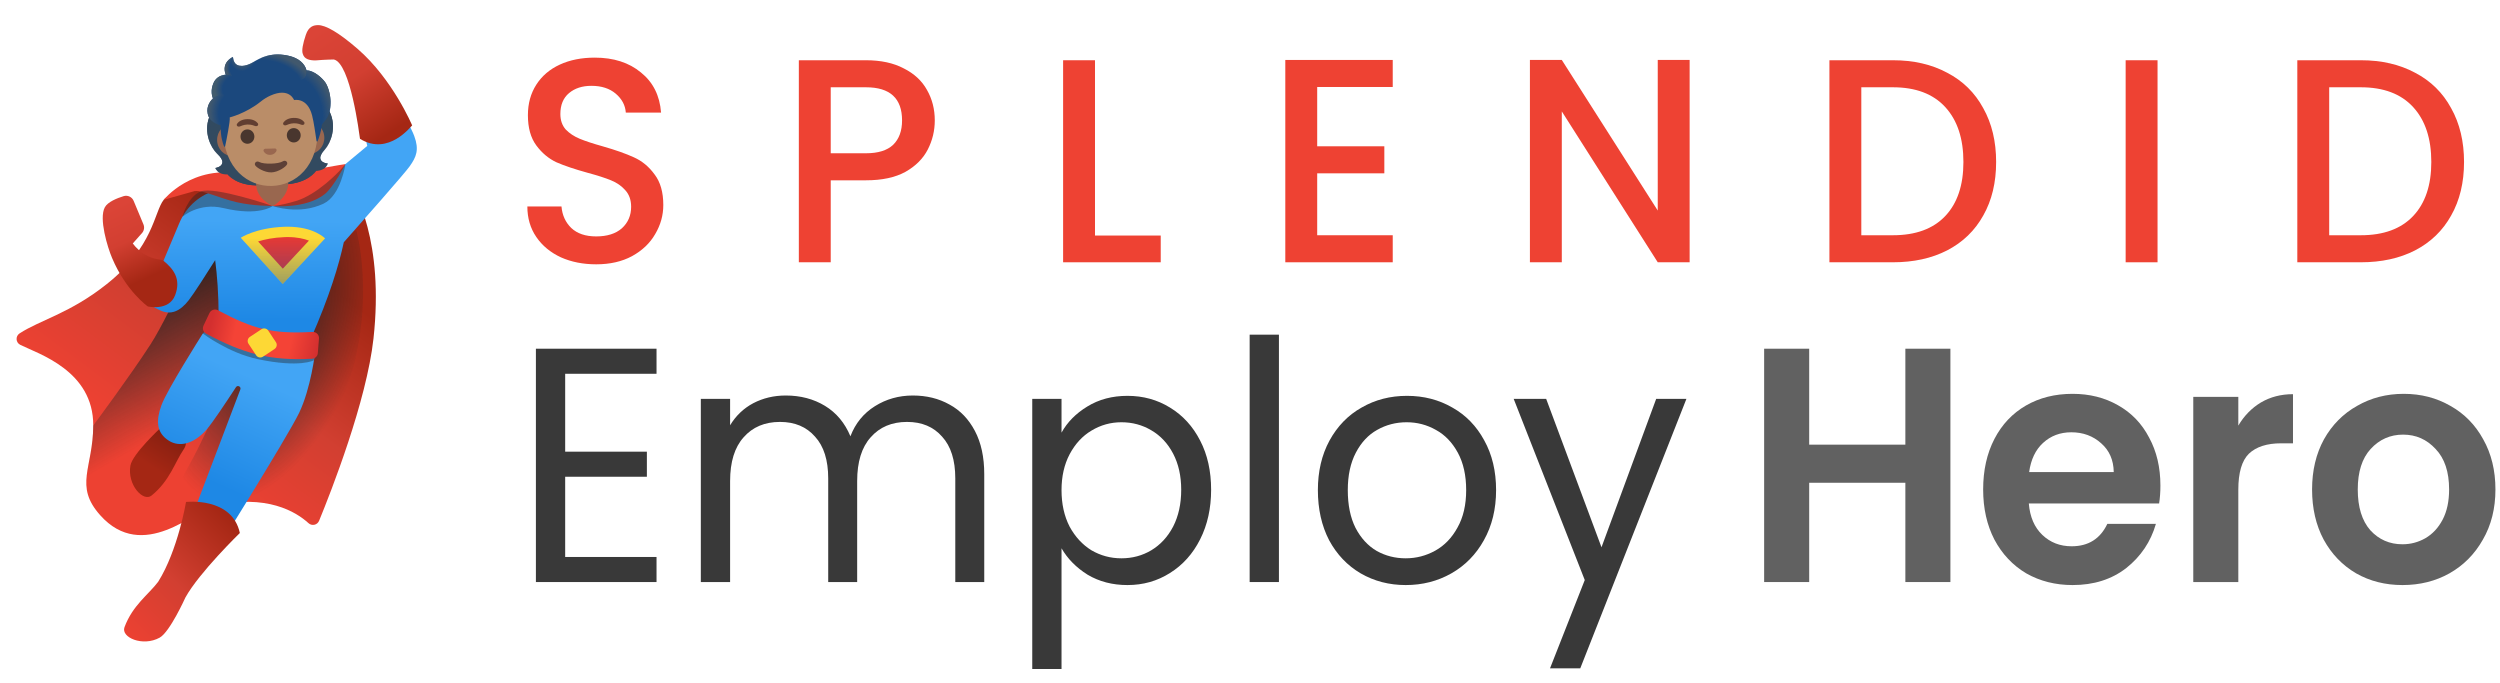 <svg width="172" height="47" viewBox="0 0 172 47" fill="none" xmlns="http://www.w3.org/2000/svg">
<path d="M162.424 4.145C163.848 4.145 165.093 4.432 166.158 5.005C167.235 5.565 168.063 6.378 168.64 7.445C169.23 8.498 169.526 9.732 169.526 11.145C169.526 12.559 169.23 13.785 168.64 14.825C168.063 15.865 167.235 16.665 166.158 17.225C165.093 17.772 163.848 18.045 162.424 18.045H158.055V4.145H162.424ZM162.424 16.185C163.989 16.185 165.189 15.745 166.023 14.865C166.857 13.985 167.274 12.745 167.274 11.145C167.274 9.532 166.857 8.272 166.023 7.365C165.189 6.458 163.989 6.005 162.424 6.005H160.249V16.185H162.424Z" fill="#EE4233"/>
<path d="M148.439 4.145V18.045H146.245V4.145H148.439Z" fill="#EE4233"/>
<path d="M130.233 4.145C131.657 4.145 132.901 4.432 133.966 5.005C135.044 5.565 135.872 6.378 136.449 7.445C137.039 8.498 137.334 9.732 137.334 11.145C137.334 12.559 137.039 13.785 136.449 14.825C135.872 15.865 135.044 16.665 133.966 17.225C132.901 17.772 131.657 18.045 130.233 18.045H125.864V4.145H130.233ZM130.233 16.185C131.798 16.185 132.998 15.745 133.832 14.865C134.666 13.985 135.083 12.745 135.083 11.145C135.083 9.532 134.666 8.272 133.832 7.365C132.998 6.458 131.798 6.005 130.233 6.005H128.058V16.185H130.233Z" fill="#EE4233"/>
<path d="M116.247 18.045H114.053L107.452 7.665V18.045H105.258V4.125H107.452L114.053 14.485V4.125H116.247V18.045Z" fill="#EE4233"/>
<path d="M90.623 5.985V10.065H95.242V11.925H90.623V16.185H95.82V18.045H88.429V4.125H95.82V5.985H90.623Z" fill="#EE4233"/>
<path d="M75.336 16.205H79.858V18.045H73.142V4.145H75.336V16.205Z" fill="#EE4233"/>
<path d="M64.313 8.285C64.313 8.992 64.153 9.658 63.832 10.285C63.511 10.912 62.998 11.425 62.292 11.825C61.587 12.212 60.682 12.405 59.579 12.405H57.154V18.045H54.96V4.145H59.579C60.605 4.145 61.471 4.332 62.177 4.705C62.895 5.065 63.428 5.558 63.774 6.185C64.134 6.812 64.313 7.512 64.313 8.285ZM59.579 10.545C60.413 10.545 61.035 10.352 61.446 9.965C61.856 9.565 62.062 9.005 62.062 8.285C62.062 6.765 61.234 6.005 59.579 6.005H57.154V10.545H59.579Z" fill="#EE4233"/>
<path d="M41.016 18.185C40.118 18.185 39.31 18.025 38.591 17.705C37.873 17.372 37.308 16.905 36.898 16.305C36.487 15.705 36.282 15.005 36.282 14.205H38.63C38.681 14.805 38.906 15.298 39.303 15.685C39.714 16.072 40.285 16.265 41.016 16.265C41.773 16.265 42.363 16.078 42.787 15.705C43.21 15.318 43.422 14.825 43.422 14.225C43.422 13.758 43.287 13.378 43.018 13.085C42.761 12.792 42.434 12.565 42.036 12.405C41.651 12.245 41.112 12.072 40.419 11.885C39.547 11.645 38.835 11.405 38.283 11.165C37.744 10.912 37.282 10.525 36.898 10.005C36.513 9.485 36.32 8.792 36.32 7.925C36.32 7.125 36.513 6.425 36.898 5.825C37.282 5.225 37.821 4.765 38.514 4.445C39.207 4.125 40.009 3.965 40.92 3.965C42.216 3.965 43.274 4.305 44.095 4.985C44.929 5.652 45.391 6.572 45.481 7.745H43.056C43.018 7.238 42.787 6.805 42.363 6.445C41.94 6.085 41.382 5.905 40.689 5.905C40.06 5.905 39.547 6.072 39.149 6.405C38.752 6.738 38.553 7.218 38.553 7.845C38.553 8.272 38.675 8.625 38.918 8.905C39.175 9.172 39.496 9.385 39.881 9.545C40.266 9.705 40.792 9.878 41.459 10.065C42.344 10.318 43.063 10.572 43.614 10.825C44.179 11.078 44.654 11.472 45.038 12.005C45.436 12.525 45.635 13.225 45.635 14.105C45.635 14.812 45.449 15.478 45.077 16.105C44.718 16.732 44.185 17.238 43.48 17.625C42.787 17.998 41.966 18.185 41.016 18.185Z" fill="#EE4233"/>
<path d="M116.026 27.441L108.723 45.979H106.642L109.032 39.907L104.141 27.441H106.376L110.183 37.653L113.946 27.441H116.026Z" fill="#393939"/>
<path d="M96.712 40.252C95.576 40.252 94.543 39.984 93.614 39.447C92.699 38.91 91.976 38.151 91.445 37.17C90.928 36.173 90.67 35.023 90.67 33.72C90.67 32.432 90.936 31.297 91.467 30.316C92.013 29.319 92.751 28.56 93.68 28.039C94.61 27.502 95.65 27.234 96.801 27.234C97.952 27.234 98.992 27.502 99.921 28.039C100.851 28.56 101.581 29.312 102.113 30.293C102.659 31.274 102.931 32.417 102.931 33.72C102.931 35.023 102.651 36.173 102.09 37.17C101.545 38.151 100.799 38.91 99.855 39.447C98.911 39.984 97.863 40.252 96.712 40.252ZM96.712 38.412C97.435 38.412 98.114 38.236 98.749 37.883C99.383 37.53 99.892 37.001 100.276 36.296C100.674 35.591 100.873 34.732 100.873 33.72C100.873 32.708 100.681 31.849 100.298 31.144C99.914 30.439 99.412 29.917 98.793 29.58C98.173 29.227 97.502 29.051 96.779 29.051C96.041 29.051 95.362 29.227 94.743 29.58C94.138 29.917 93.651 30.439 93.282 31.144C92.913 31.849 92.728 32.708 92.728 33.72C92.728 34.747 92.906 35.614 93.26 36.319C93.629 37.024 94.115 37.553 94.72 37.906C95.325 38.243 95.989 38.412 96.712 38.412Z" fill="#393939"/>
<path d="M87.99 23.025V40.045H85.976V23.025H87.99Z" fill="#393939"/>
<path d="M73.033 29.764C73.432 29.043 74.022 28.445 74.804 27.97C75.601 27.479 76.523 27.234 77.57 27.234C78.648 27.234 79.621 27.502 80.492 28.039C81.377 28.576 82.071 29.335 82.572 30.316C83.074 31.282 83.325 32.409 83.325 33.697C83.325 34.97 83.074 36.104 82.572 37.101C82.071 38.098 81.377 38.872 80.492 39.424C79.621 39.976 78.648 40.252 77.57 40.252C76.538 40.252 75.623 40.014 74.826 39.539C74.044 39.048 73.447 38.443 73.033 37.722V46.025H71.019V27.441H73.033V29.764ZM81.267 33.697C81.267 32.746 81.082 31.918 80.713 31.213C80.344 30.508 79.843 29.971 79.208 29.603C78.589 29.235 77.903 29.051 77.15 29.051C76.412 29.051 75.726 29.243 75.092 29.626C74.472 29.994 73.97 30.538 73.587 31.259C73.218 31.964 73.033 32.785 73.033 33.72C73.033 34.671 73.218 35.506 73.587 36.227C73.97 36.932 74.472 37.477 75.092 37.86C75.726 38.228 76.412 38.412 77.15 38.412C77.903 38.412 78.589 38.228 79.208 37.86C79.843 37.477 80.344 36.932 80.713 36.227C81.082 35.506 81.267 34.663 81.267 33.697Z" fill="#393939"/>
<path d="M62.802 27.211C63.747 27.211 64.588 27.418 65.325 27.832C66.063 28.231 66.646 28.836 67.074 29.649C67.502 30.462 67.716 31.451 67.716 32.616V40.045H65.724V32.915C65.724 31.658 65.421 30.699 64.816 30.04C64.226 29.365 63.422 29.028 62.404 29.028C61.356 29.028 60.523 29.381 59.903 30.086C59.283 30.776 58.973 31.78 58.973 33.099V40.045H56.981V32.915C56.981 31.658 56.679 30.699 56.074 30.04C55.484 29.365 54.68 29.028 53.662 29.028C52.614 29.028 51.78 29.381 51.161 30.086C50.541 30.776 50.231 31.78 50.231 33.099V40.045H48.217V27.441H50.231V29.258C50.63 28.599 51.161 28.093 51.825 27.74C52.503 27.387 53.248 27.211 54.06 27.211C55.078 27.211 55.978 27.449 56.76 27.924C57.542 28.399 58.125 29.097 58.509 30.017C58.848 29.128 59.409 28.438 60.191 27.947C60.973 27.456 61.843 27.211 62.802 27.211Z" fill="#393939"/>
<path d="M38.884 25.716V31.075H44.505V32.8H38.884V38.32H45.169V40.045H36.87V23.991H45.169V25.716H38.884Z" fill="#393939"/>
<path d="M165.29 40.252C164.11 40.252 163.047 39.984 162.103 39.447C161.159 38.895 160.413 38.121 159.868 37.124C159.336 36.127 159.071 34.977 159.071 33.674C159.071 32.371 159.344 31.221 159.89 30.224C160.45 29.227 161.21 28.461 162.169 27.924C163.128 27.372 164.198 27.096 165.379 27.096C166.559 27.096 167.629 27.372 168.588 27.924C169.547 28.461 170.299 29.227 170.845 30.224C171.406 31.221 171.686 32.371 171.686 33.674C171.686 34.977 171.399 36.127 170.823 37.124C170.262 38.121 169.495 38.895 168.521 39.447C167.562 39.984 166.485 40.252 165.29 40.252ZM165.29 37.446C165.851 37.446 166.374 37.308 166.861 37.032C167.363 36.741 167.761 36.311 168.057 35.744C168.352 35.177 168.499 34.487 168.499 33.674C168.499 32.463 168.189 31.535 167.57 30.891C166.965 30.232 166.22 29.902 165.334 29.902C164.449 29.902 163.704 30.232 163.099 30.891C162.509 31.535 162.214 32.463 162.214 33.674C162.214 34.885 162.501 35.821 163.077 36.48C163.667 37.124 164.405 37.446 165.29 37.446Z" fill="#616161"/>
<path d="M153.996 29.281C154.394 28.607 154.911 28.078 155.545 27.694C156.194 27.311 156.932 27.119 157.758 27.119V30.5H156.939C155.966 30.5 155.228 30.738 154.726 31.213C154.239 31.689 153.996 32.517 153.996 33.697V40.045H150.897V27.303H153.996V29.281Z" fill="#616161"/>
<path d="M148.636 33.398C148.636 33.858 148.606 34.272 148.547 34.64H139.583C139.657 35.56 139.967 36.281 140.513 36.802C141.059 37.323 141.73 37.584 142.527 37.584C143.678 37.584 144.497 37.07 144.984 36.043H148.326C147.972 37.27 147.293 38.282 146.29 39.079C145.286 39.861 144.054 40.252 142.593 40.252C141.413 40.252 140.351 39.984 139.406 39.447C138.477 38.895 137.746 38.121 137.215 37.124C136.699 36.127 136.441 34.977 136.441 33.674C136.441 32.355 136.699 31.198 137.215 30.201C137.732 29.204 138.455 28.438 139.384 27.901C140.314 27.364 141.384 27.096 142.593 27.096C143.759 27.096 144.799 27.357 145.714 27.878C146.644 28.399 147.359 29.143 147.861 30.109C148.377 31.06 148.636 32.156 148.636 33.398ZM145.426 32.478C145.412 31.65 145.124 30.991 144.563 30.5C144.003 29.994 143.316 29.741 142.505 29.741C141.738 29.741 141.088 29.986 140.557 30.477C140.041 30.952 139.724 31.619 139.606 32.478H145.426Z" fill="#616161"/>
<path d="M134.188 23.991V40.045H131.089V33.214H124.472V40.045H121.373V23.991H124.472V30.592H131.089V23.991H134.188Z" fill="#616161"/>
<g clip-path="url(#clip0_19002_794)">
<path d="M23.17 12.006C23.376 11.879 23.644 11.93 23.782 12.13C24.503 13.175 26.425 16.657 25.696 23.291C25.222 27.598 22.781 33.817 21.953 35.831C21.925 35.899 21.881 35.959 21.825 36.007C21.769 36.054 21.703 36.087 21.631 36.103C21.559 36.119 21.485 36.117 21.414 36.098C21.343 36.079 21.278 36.042 21.224 35.993C20.392 35.233 18.361 33.951 14.662 34.81C13.49 35.082 9.832 38.746 6.893 35.446C5.078 33.408 6.402 32.208 6.415 29.276C6.433 25.501 2.634 24.343 1.393 23.724C1.077 23.566 1.053 23.13 1.348 22.937C2.789 22.002 4.81 21.562 7.35 19.541C10.575 16.98 10.602 14.58 11.262 13.748C11.596 13.329 14.222 12.15 14.222 12.15C14.222 12.15 16.058 12.638 16.147 12.673L19.423 14.12C19.553 14.168 19.701 14.154 19.822 14.079L23.17 12.006Z" fill="url(#paint0_linear_19002_794)"/>
<path d="M23.998 26.316C25.858 20.558 24.511 15.828 24.511 15.828C24.511 15.828 19.052 17.757 19.038 17.98C19.028 18.204 15.491 26.612 15.491 26.612C15.491 26.612 12.916 33.576 9.65 36.814C11.991 36.56 13.885 34.989 14.662 34.81C17.099 34.243 18.808 34.607 19.932 35.14C20.547 34.16 22.692 30.365 23.998 26.316Z" fill="url(#paint1_radial_19002_794)"/>
<path d="M16.274 15.979L14.531 15.189C14.531 15.189 11.768 21.497 10.369 23.673C8.966 25.849 6.415 29.276 6.415 29.276C6.419 32.208 5.075 33.408 6.893 35.446C7.014 35.584 7.141 35.704 7.264 35.817C8.43 34.418 10.355 31.685 11.799 29.637C15.7 24.099 16.274 15.979 16.274 15.979Z" fill="url(#paint2_linear_19002_794)"/>
<path d="M28.501 9.359C28.154 8.414 26.456 5.701 26.456 5.701L24.483 6.65L25.267 10.04L21.736 12.979C20.277 12.641 18.767 12.581 17.285 12.8C16.274 12.724 13.4 12.759 12.314 15.402L10.74 19.149L9.464 19.592C9.11 20.331 10.272 20.998 11.011 21.349C11.75 21.7 12.386 21.428 12.991 20.648C13.352 20.18 14.191 18.87 14.803 17.898C14.94 18.939 15.037 20.211 15.043 21.758L17.907 23.136L21.393 23.284C22.664 20.407 23.321 18.217 23.654 16.667C24.806 15.368 27.79 11.992 28.175 11.456C28.649 10.796 28.849 10.304 28.501 9.359Z" fill="url(#paint3_linear_19002_794)"/>
<path d="M7.213 14.261C7.416 13.889 8.052 13.635 8.509 13.494C8.787 13.408 9.083 13.553 9.193 13.817L9.87 15.44C9.953 15.639 9.915 15.87 9.77 16.035L9.135 16.75C9.368 17.066 9.66 17.32 9.997 17.523C10.571 17.87 11.145 17.856 11.204 17.904C11.933 18.492 12.476 19.18 12.05 20.307C11.627 21.428 10.169 21.084 10.169 21.084C10.169 21.084 8.674 20.032 7.711 17.75C7.399 17.018 6.79 15.031 7.213 14.261Z" fill="url(#paint4_linear_19002_794)"/>
<path d="M11.018 29.465C11.018 29.465 9.114 31.235 8.973 32.029C8.739 33.346 9.853 34.562 10.43 34.092C11.685 33.074 12.025 31.812 12.648 30.898C13.266 29.984 11.843 28.629 11.018 29.465Z" fill="url(#paint5_linear_19002_794)"/>
<path d="M17.453 23.937L17.367 24.171C17.213 23.6 16.848 23.078 16.353 22.813C16.353 22.813 14.366 22.157 13.868 23.081C13.868 23.081 11.486 26.835 11.108 27.88C10.726 28.925 10.74 29.778 11.634 30.331C12.355 30.774 13.325 30.561 14.212 29.554C14.611 29.1 15.532 27.715 16.233 26.639C16.343 26.467 16.608 26.601 16.535 26.794L12.369 37.763L14.229 38.945C14.229 38.945 19.763 30.101 20.578 28.41C21.393 26.718 21.681 24.236 21.681 24.236L17.453 23.937Z" fill="url(#paint6_linear_19002_794)"/>
<path opacity="0.4" d="M13.961 22.947L14.648 21.827C14.744 21.61 14.992 21.521 15.191 21.634C17.467 22.933 18.677 23.281 21.265 23.126C21.503 23.112 21.698 23.325 21.681 23.583L21.592 24.79C21.592 24.79 20.643 25.326 17.745 24.711C15.69 24.274 13.961 22.947 13.961 22.947Z" fill="#212121"/>
<path d="M21.468 24.683C18.553 24.838 16.728 24.312 14.184 22.961C13.985 22.855 13.905 22.61 14.002 22.404L14.411 21.538C14.514 21.321 14.779 21.232 14.992 21.345C17.429 22.645 18.725 22.988 21.502 22.837C21.757 22.823 21.97 23.04 21.946 23.294L21.867 24.291C21.85 24.505 21.678 24.673 21.468 24.683Z" fill="url(#paint7_linear_19002_794)"/>
<path d="M18.887 24.013L18.093 24.539C17.934 24.642 17.725 24.601 17.622 24.443L17.096 23.648C17.071 23.611 17.054 23.57 17.045 23.526C17.037 23.482 17.037 23.437 17.046 23.393C17.055 23.349 17.072 23.308 17.097 23.271C17.122 23.234 17.154 23.202 17.192 23.178L17.986 22.652C18.023 22.627 18.065 22.61 18.109 22.601C18.152 22.593 18.198 22.593 18.241 22.602C18.285 22.611 18.327 22.628 18.364 22.653C18.401 22.678 18.432 22.71 18.457 22.748L18.983 23.542C19.086 23.697 19.045 23.906 18.887 24.013Z" fill="#FDD835"/>
<path d="M17.137 16.461C17.577 16.268 18.395 16 19.574 15.956C19.649 15.952 19.722 15.952 19.791 15.952C20.853 15.952 21.502 16.241 21.836 16.444L19.45 19.008L17.137 16.461Z" fill="#E53935"/>
<path d="M19.794 16.31C20.444 16.31 20.922 16.427 21.255 16.554L19.457 18.486L17.756 16.613C18.192 16.475 18.807 16.341 19.588 16.314C19.66 16.31 19.725 16.31 19.794 16.31ZM19.794 15.598C19.718 15.598 19.643 15.598 19.564 15.602C17.58 15.674 16.563 16.358 16.563 16.358L19.45 19.538L22.365 16.403C22.362 16.403 21.612 15.598 19.794 15.598Z" fill="#FDD835"/>
<path opacity="0.42" d="M16.563 16.358C16.563 16.358 17.58 15.674 19.564 15.601C21.547 15.529 22.365 16.402 22.365 16.402L19.45 19.537L16.563 16.358Z" fill="url(#paint8_linear_19002_794)"/>
<path d="M12.799 34.535C12.799 34.535 12.245 37.856 10.881 40.028C10.214 40.912 9.128 41.637 8.564 43.153C8.306 43.851 9.812 44.514 10.984 43.871C11.688 43.483 12.754 41.111 12.754 41.111C13.696 39.399 16.501 36.67 16.501 36.67C15.961 34.164 12.799 34.535 12.799 34.535Z" fill="url(#paint9_linear_19002_794)"/>
<path d="M11.266 13.745C11.266 13.745 13.222 11.277 16.714 11.982C19.309 12.504 18.763 14.171 18.763 14.171C18.763 14.171 17.453 14.182 16.274 13.91C15.081 13.635 14.019 13.082 13.387 13.147L11.266 13.745Z" fill="#ED4132"/>
<path d="M18.763 14.175C18.763 14.175 18.924 12.487 20.066 12.078C21.207 11.669 23.764 11.291 23.764 11.291C23.764 11.291 22.963 12.858 22.345 13.353C21.038 14.395 18.763 14.175 18.763 14.175Z" fill="#ED4132"/>
<path opacity="0.4" d="M12.548 14.917C12.548 14.917 13.668 13.907 15.373 14.316C17.828 14.904 18.763 14.175 18.763 14.175C18.763 14.175 20.567 14.825 22.276 14.003C23.448 13.439 23.768 11.291 23.768 11.291L23.366 11.745C23.366 11.745 21.86 13.384 20.361 13.828C19.265 14.154 18.766 14.175 18.766 14.175C18.766 14.175 14.724 12.79 13.803 13.175C12.881 13.559 12.548 14.917 12.548 14.917Z" fill="#212121"/>
<path d="M24.768 9.551C24.72 9.232 24.112 4.347 22.97 4.093C22.97 4.093 22.365 4.099 21.747 4.154C21.259 4.172 20.935 4.041 20.843 3.735C20.729 3.501 20.846 2.979 21.042 2.394C21.238 1.807 21.588 1.734 21.867 1.728C22.407 1.714 23.328 2.26 24.593 3.353C27.027 5.457 28.357 8.63 28.357 8.63C28.312 8.63 26.745 10.772 24.768 9.551Z" fill="url(#paint10_linear_19002_794)"/>
<path d="M22.083 11.023C21.953 10.806 22.101 10.572 22.352 10.284C22.754 9.823 23.17 8.778 22.706 7.75C22.709 7.743 22.616 7.571 22.616 7.565H22.441C22.386 7.558 20.461 7.63 18.536 7.709C16.611 7.785 14.689 7.867 14.634 7.877C14.634 7.877 14.383 8.077 14.387 8.084C14.002 9.146 14.504 10.153 14.94 10.579C15.215 10.847 15.38 11.067 15.267 11.294C15.157 11.514 14.806 11.559 14.806 11.559C14.806 11.559 14.896 11.775 15.095 11.886C15.281 11.989 15.504 12.006 15.659 12.002C15.659 12.002 16.291 12.81 17.862 12.748L18.735 12.714L19.608 12.68C21.179 12.618 21.747 11.762 21.747 11.762C21.901 11.751 22.121 11.717 22.297 11.6C22.489 11.473 22.561 11.249 22.561 11.249C22.561 11.249 22.211 11.236 22.083 11.023Z" fill="#324A60"/>
<path d="M18.735 12.717L18.698 11.796L21.478 11.463L21.747 11.765C21.747 11.765 21.179 12.621 19.608 12.683L18.735 12.717Z" fill="url(#paint11_radial_19002_794)"/>
<path d="M21.723 11.363C21.279 10.744 22.197 10.473 22.197 10.473C22.042 10.679 21.977 10.858 22.08 11.026C22.207 11.236 22.561 11.253 22.561 11.253C22.561 11.253 22.101 11.696 21.723 11.363Z" fill="url(#paint12_radial_19002_794)"/>
<path d="M22.706 7.75C23.159 8.744 22.767 9.802 22.376 10.26C22.321 10.322 22.094 10.566 22.046 10.755C22.046 10.755 21.062 9.493 20.753 8.74C20.691 8.589 20.633 8.431 20.619 8.269C20.609 8.146 20.622 8.001 20.688 7.891C20.77 7.761 22.651 7.647 22.651 7.647C22.654 7.647 22.706 7.75 22.706 7.75Z" fill="url(#paint13_radial_19002_794)"/>
<path d="M14.387 8.084C14.012 9.111 14.49 10.136 14.916 10.559C14.975 10.617 15.222 10.841 15.284 11.026C15.284 11.026 16.164 9.689 16.412 8.915C16.46 8.761 16.508 8.599 16.508 8.434C16.508 8.31 16.484 8.166 16.408 8.063C16.315 7.939 16.215 7.977 16.068 7.984C15.786 7.994 14.552 7.974 14.456 7.977C14.456 7.974 14.387 8.084 14.387 8.084Z" fill="url(#paint14_radial_19002_794)"/>
<path d="M18.739 12.717L18.701 11.796L15.903 11.686L15.662 12.009C15.662 12.009 16.295 12.817 17.866 12.755L18.739 12.717Z" fill="url(#paint15_radial_19002_794)"/>
<path d="M15.652 11.604C16.044 10.95 15.109 10.751 15.109 10.751C15.277 10.944 15.356 11.116 15.27 11.294C15.16 11.514 14.81 11.559 14.81 11.559C14.81 11.559 15.305 11.968 15.652 11.604Z" fill="url(#paint16_radial_19002_794)"/>
<path d="M18.694 11.738L17.587 11.768L17.618 12.628C17.618 13.714 18.773 14.175 18.773 14.175C18.773 14.175 19.829 13.608 19.829 12.611L19.798 11.71L18.694 11.738Z" fill="#99674F"/>
<path d="M21.245 8.372L20.53 8.393L16.659 8.499L15.944 8.52C15.374 8.537 14.92 9.046 14.937 9.654C14.954 10.263 15.435 10.748 16.006 10.734L16.721 10.713L20.592 10.607L21.307 10.586C21.877 10.569 22.331 10.06 22.314 9.452C22.297 8.843 21.815 8.358 21.245 8.372Z" fill="#99674F"/>
<path d="M18.477 4.533C16.79 4.577 15.277 6.427 15.349 9.022C15.422 11.604 17.065 12.838 18.704 12.793C20.344 12.748 21.919 11.428 21.85 8.843C21.774 6.248 20.162 4.488 18.477 4.533Z" fill="#BA8D68"/>
<path d="M17.037 9.892C17.301 9.884 17.509 9.657 17.501 9.384C17.494 9.11 17.274 8.895 17.01 8.902C16.746 8.909 16.538 9.136 16.546 9.41C16.553 9.683 16.773 9.899 17.037 9.892Z" fill="#49362E"/>
<path d="M20.224 9.802C20.487 9.795 20.695 9.568 20.688 9.294C20.68 9.021 20.46 8.805 20.197 8.813C19.933 8.82 19.725 9.047 19.733 9.32C19.74 9.594 19.96 9.809 20.224 9.802Z" fill="#49362E"/>
<path d="M19.461 11.098C19.158 11.291 18.144 11.318 17.831 11.143C17.653 11.043 17.474 11.208 17.553 11.366C17.629 11.521 18.192 11.875 18.67 11.861C19.148 11.848 19.684 11.466 19.75 11.304C19.818 11.146 19.636 10.988 19.461 11.098Z" fill="#5D4037"/>
<path d="M18.952 10.222C18.942 10.218 18.932 10.215 18.921 10.215L18.234 10.235C18.223 10.235 18.213 10.239 18.203 10.246C18.141 10.273 18.11 10.338 18.141 10.407C18.172 10.476 18.313 10.665 18.588 10.655C18.863 10.648 18.993 10.452 19.021 10.383C19.048 10.307 19.014 10.242 18.952 10.222Z" fill="#99674F"/>
<path d="M17.732 8.475C17.639 8.359 17.422 8.187 17.013 8.197C16.604 8.207 16.398 8.389 16.312 8.513C16.274 8.568 16.284 8.63 16.315 8.664C16.343 8.699 16.419 8.73 16.504 8.699C16.59 8.668 16.752 8.579 17.027 8.568C17.302 8.561 17.47 8.644 17.556 8.671C17.642 8.699 17.718 8.664 17.742 8.627C17.756 8.604 17.763 8.576 17.761 8.549C17.759 8.522 17.749 8.496 17.732 8.475Z" fill="#613E31"/>
<path d="M20.922 8.389C20.829 8.273 20.612 8.101 20.203 8.111C19.794 8.121 19.588 8.304 19.502 8.427C19.464 8.482 19.474 8.544 19.505 8.579C19.533 8.613 19.608 8.644 19.694 8.613C19.78 8.582 19.942 8.493 20.217 8.482C20.492 8.475 20.66 8.558 20.746 8.585C20.832 8.613 20.908 8.579 20.932 8.541C20.953 8.503 20.963 8.441 20.922 8.389Z" fill="#613E31"/>
<path d="M22.372 5.66C22.118 5.309 21.564 4.845 21.087 4.835C20.99 4.378 20.482 4.007 20 3.873C18.691 3.515 17.869 4.007 17.429 4.271C17.336 4.326 16.745 4.687 16.312 4.464C16.04 4.323 16.03 3.914 16.03 3.914C16.03 3.914 15.208 4.264 15.531 5.138C15.246 5.162 14.875 5.296 14.693 5.705C14.476 6.193 14.576 6.588 14.652 6.777C14.414 6.997 14.122 7.454 14.356 8.022C14.535 8.451 15.181 8.623 15.181 8.623C15.167 9.407 15.332 9.881 15.418 10.074C15.432 10.108 15.48 10.101 15.49 10.067C15.573 9.675 15.848 8.314 15.806 8.077C15.806 8.077 16.907 7.812 17.931 6.994C18.141 6.825 18.367 6.681 18.611 6.574C19.918 5.994 20.231 6.884 20.231 6.884C20.231 6.884 21.142 6.671 21.471 7.936C21.595 8.41 21.695 9.173 21.777 9.706C21.784 9.744 21.836 9.751 21.85 9.713C21.936 9.496 22.104 9.067 22.131 8.633C22.142 8.482 22.541 8.266 22.692 7.609C22.878 6.736 22.558 5.914 22.372 5.66Z" fill="#1B487D"/>
<path d="M22.114 8.64C22.125 8.489 22.523 8.273 22.675 7.616C22.692 7.547 22.702 7.475 22.716 7.403C22.826 6.605 22.541 5.89 22.372 5.66C22.138 5.337 21.647 4.918 21.197 4.845C21.159 4.842 21.121 4.838 21.083 4.838C21.083 4.838 21.124 5.048 21.045 5.217C20.946 5.437 20.722 5.498 20.722 5.498C21.939 6.623 21.894 7.602 22.114 8.64Z" fill="url(#paint17_radial_19002_794)"/>
<path d="M17.704 4.113C17.598 4.168 17.508 4.223 17.426 4.271C17.333 4.326 16.742 4.687 16.308 4.464C16.04 4.326 16.027 3.931 16.027 3.914C15.913 4.072 15.593 5.182 16.659 5.213C17.12 5.227 17.384 4.814 17.539 4.471C17.591 4.344 17.68 4.161 17.704 4.113Z" fill="url(#paint18_radial_19002_794)"/>
<path d="M19.863 3.838C20.585 4.003 20.949 4.354 21.083 4.835C21.124 4.976 21.217 6.303 18.619 4.893C17.652 4.368 17.897 4.007 18.003 3.962C18.433 3.79 19.055 3.653 19.863 3.838Z" fill="url(#paint19_radial_19002_794)"/>
<path d="M16.023 3.914C16.023 3.914 16.02 3.914 16.016 3.917C15.927 3.959 15.226 4.319 15.525 5.134L16.288 5.227C15.59 4.574 16.026 3.914 16.023 3.914Z" fill="url(#paint20_radial_19002_794)"/>
<path d="M15.999 5.193L15.528 5.138C15.511 5.138 15.446 5.148 15.415 5.151C15.154 5.199 14.844 5.347 14.693 5.705C14.528 6.09 14.545 6.413 14.604 6.626C14.621 6.698 14.655 6.777 14.655 6.777C14.655 6.777 14.879 6.547 15.432 6.513L15.999 5.193Z" fill="url(#paint21_radial_19002_794)"/>
<path d="M14.624 6.798C14.401 7.011 14.108 7.482 14.36 8.042C14.549 8.465 15.174 8.627 15.174 8.627C15.174 8.627 15.298 8.661 15.363 8.658L15.422 6.513C15.126 6.523 14.844 6.626 14.665 6.76C14.669 6.76 14.624 6.794 14.624 6.798Z" fill="url(#paint22_radial_19002_794)"/>
</g>
<defs>
<linearGradient id="paint0_linear_19002_794" x1="20.261" y1="17.842" x2="10.47" y2="30.955" gradientUnits="userSpaceOnUse">
<stop stop-color="#A52714"/>
<stop offset="0.529" stop-color="#D23F31"/>
<stop offset="1" stop-color="#ED4132"/>
</linearGradient>
<radialGradient id="paint1_radial_19002_794" cx="0" cy="0" r="1" gradientUnits="userSpaceOnUse" gradientTransform="translate(18.648 22.77) rotate(20.579) scale(6.387 12.376)">
<stop stop-color="#212121"/>
<stop offset="0.999" stop-color="#212121" stop-opacity="0"/>
</radialGradient>
<linearGradient id="paint2_linear_19002_794" x1="8.174" y1="19.926" x2="13.225" y2="28.647" gradientUnits="userSpaceOnUse">
<stop stop-color="#212121"/>
<stop offset="0.999" stop-color="#212121" stop-opacity="0"/>
</linearGradient>
<linearGradient id="paint3_linear_19002_794" x1="19.037" y1="15.223" x2="18.978" y2="21.988" gradientUnits="userSpaceOnUse">
<stop stop-color="#42A5F5"/>
<stop offset="1" stop-color="#1E88E5"/>
</linearGradient>
<linearGradient id="paint4_linear_19002_794" x1="10.223" y1="19.075" x2="7.969" y2="14.183" gradientUnits="userSpaceOnUse">
<stop stop-color="#A52714"/>
<stop offset="0.529" stop-color="#D23F31"/>
<stop offset="1" stop-color="#DB4437"/>
</linearGradient>
<linearGradient id="paint5_linear_19002_794" x1="11.86" y1="29.87" x2="10.141" y2="32.534" gradientUnits="userSpaceOnUse">
<stop offset="0.001" stop-color="#851F10"/>
<stop offset="0.841" stop-color="#A52714"/>
</linearGradient>
<linearGradient id="paint6_linear_19002_794" x1="16.9" y1="25.76" x2="13.755" y2="32.821" gradientUnits="userSpaceOnUse">
<stop stop-color="#42A5F5"/>
<stop offset="1" stop-color="#1E88E5"/>
</linearGradient>
<linearGradient id="paint7_linear_19002_794" x1="14.463" y1="22.452" x2="21.895" y2="24.076" gradientUnits="userSpaceOnUse">
<stop stop-color="#D32F2F"/>
<stop offset="0.23" stop-color="#F44336"/>
<stop offset="0.742" stop-color="#F44336"/>
<stop offset="1" stop-color="#D32F2F"/>
</linearGradient>
<linearGradient id="paint8_linear_19002_794" x1="19.463" y1="16.366" x2="19.463" y2="19.753" gradientUnits="userSpaceOnUse">
<stop stop-color="#0D47A1" stop-opacity="0"/>
<stop offset="1" stop-color="#0D47A1"/>
</linearGradient>
<linearGradient id="paint9_linear_19002_794" x1="15.631" y1="35.49" x2="7.96" y2="43.16" gradientUnits="userSpaceOnUse">
<stop stop-color="#A52714"/>
<stop offset="0.529" stop-color="#D23F31"/>
<stop offset="1" stop-color="#ED4132"/>
</linearGradient>
<linearGradient id="paint10_linear_19002_794" x1="26.724" y1="9.206" x2="21.977" y2="2.027" gradientUnits="userSpaceOnUse">
<stop stop-color="#A52714"/>
<stop offset="0.529" stop-color="#D23F31"/>
<stop offset="1" stop-color="#DB4437"/>
</linearGradient>
<radialGradient id="paint11_radial_19002_794" cx="0" cy="0" r="1" gradientUnits="userSpaceOnUse" gradientTransform="translate(20.107 11.329) rotate(-2.287) scale(2.288 1.124)">
<stop offset="0.728" stop-color="#324A60" stop-opacity="0"/>
<stop offset="1" stop-color="#324A60"/>
</radialGradient>
<radialGradient id="paint12_radial_19002_794" cx="0" cy="0" r="1" gradientUnits="userSpaceOnUse" gradientTransform="translate(22.346 10.899) rotate(152.633) scale(0.677 0.502)">
<stop offset="0.663" stop-color="#324A60"/>
<stop offset="1" stop-color="#324A60" stop-opacity="0"/>
</radialGradient>
<radialGradient id="paint13_radial_19002_794" cx="0" cy="0" r="1" gradientUnits="userSpaceOnUse" gradientTransform="translate(20.518 9.057) rotate(-96.569) scale(2.971 2.476)">
<stop offset="0.725" stop-color="#324A60" stop-opacity="0"/>
<stop offset="1" stop-color="#324A60"/>
</radialGradient>
<radialGradient id="paint14_radial_19002_794" cx="0" cy="0" r="1" gradientUnits="userSpaceOnUse" gradientTransform="translate(16.669 9.211) rotate(-88.011) scale(2.971 2.476)">
<stop offset="0.725" stop-color="#324A60" stop-opacity="0"/>
<stop offset="1" stop-color="#324A60"/>
</radialGradient>
<radialGradient id="paint15_radial_19002_794" cx="0" cy="0" r="1" gradientUnits="userSpaceOnUse" gradientTransform="translate(17.262 11.441) rotate(177.713) scale(2.288 1.124)">
<stop offset="0.728" stop-color="#324A60" stop-opacity="0.141"/>
<stop offset="1" stop-color="#324A60"/>
</radialGradient>
<radialGradient id="paint16_radial_19002_794" cx="0" cy="0" r="1" gradientUnits="userSpaceOnUse" gradientTransform="translate(14.997 11.191) rotate(22.785) scale(0.677 0.502)">
<stop offset="0.663" stop-color="#324A60"/>
<stop offset="1" stop-color="#324A60" stop-opacity="0"/>
</radialGradient>
<radialGradient id="paint17_radial_19002_794" cx="0" cy="0" r="1" gradientUnits="userSpaceOnUse" gradientTransform="translate(20.291 7.498) rotate(69.795) scale(3.482 2.584)">
<stop offset="0.699" stop-color="#41586D" stop-opacity="0"/>
<stop offset="1" stop-color="#41586D"/>
</radialGradient>
<radialGradient id="paint18_radial_19002_794" cx="0" cy="0" r="1" gradientUnits="userSpaceOnUse" gradientTransform="translate(16.747 3.839) rotate(25.912) scale(0.913 1.083)">
<stop offset="0.58" stop-color="#41586D"/>
<stop offset="1" stop-color="#41586D" stop-opacity="0"/>
</radialGradient>
<radialGradient id="paint19_radial_19002_794" cx="0" cy="0" r="1" gradientUnits="userSpaceOnUse" gradientTransform="translate(18.852 5.417) rotate(-159.481) scale(2.855 1.605)">
<stop offset="0.699" stop-color="#41586D" stop-opacity="0"/>
<stop offset="1" stop-color="#41586D"/>
</radialGradient>
<radialGradient id="paint20_radial_19002_794" cx="0" cy="0" r="1" gradientUnits="userSpaceOnUse" gradientTransform="translate(16.414 4.687) rotate(-2.287) scale(0.838 1.025)">
<stop offset="0.702" stop-color="#41586D" stop-opacity="0"/>
<stop offset="1" stop-color="#41586D"/>
</radialGradient>
<radialGradient id="paint21_radial_19002_794" cx="0" cy="0" r="1" gradientUnits="userSpaceOnUse" gradientTransform="translate(16.357 6.167) rotate(-167.227) scale(1.572 1.471)">
<stop offset="0.66" stop-color="#41586D" stop-opacity="0"/>
<stop offset="1" stop-color="#415B6D"/>
</radialGradient>
<radialGradient id="paint22_radial_19002_794" cx="0" cy="0" r="1" gradientUnits="userSpaceOnUse" gradientTransform="translate(16.045 7.698) rotate(5.544) scale(1.65 2.319)">
<stop offset="0.598" stop-color="#41586D" stop-opacity="0"/>
<stop offset="1" stop-color="#41586D"/>
</radialGradient>
<clipPath id="clip0_19002_794">
<rect width="31" height="44" fill="white" transform="translate(0.314 0.975)"/>
</clipPath>
</defs>
</svg>
